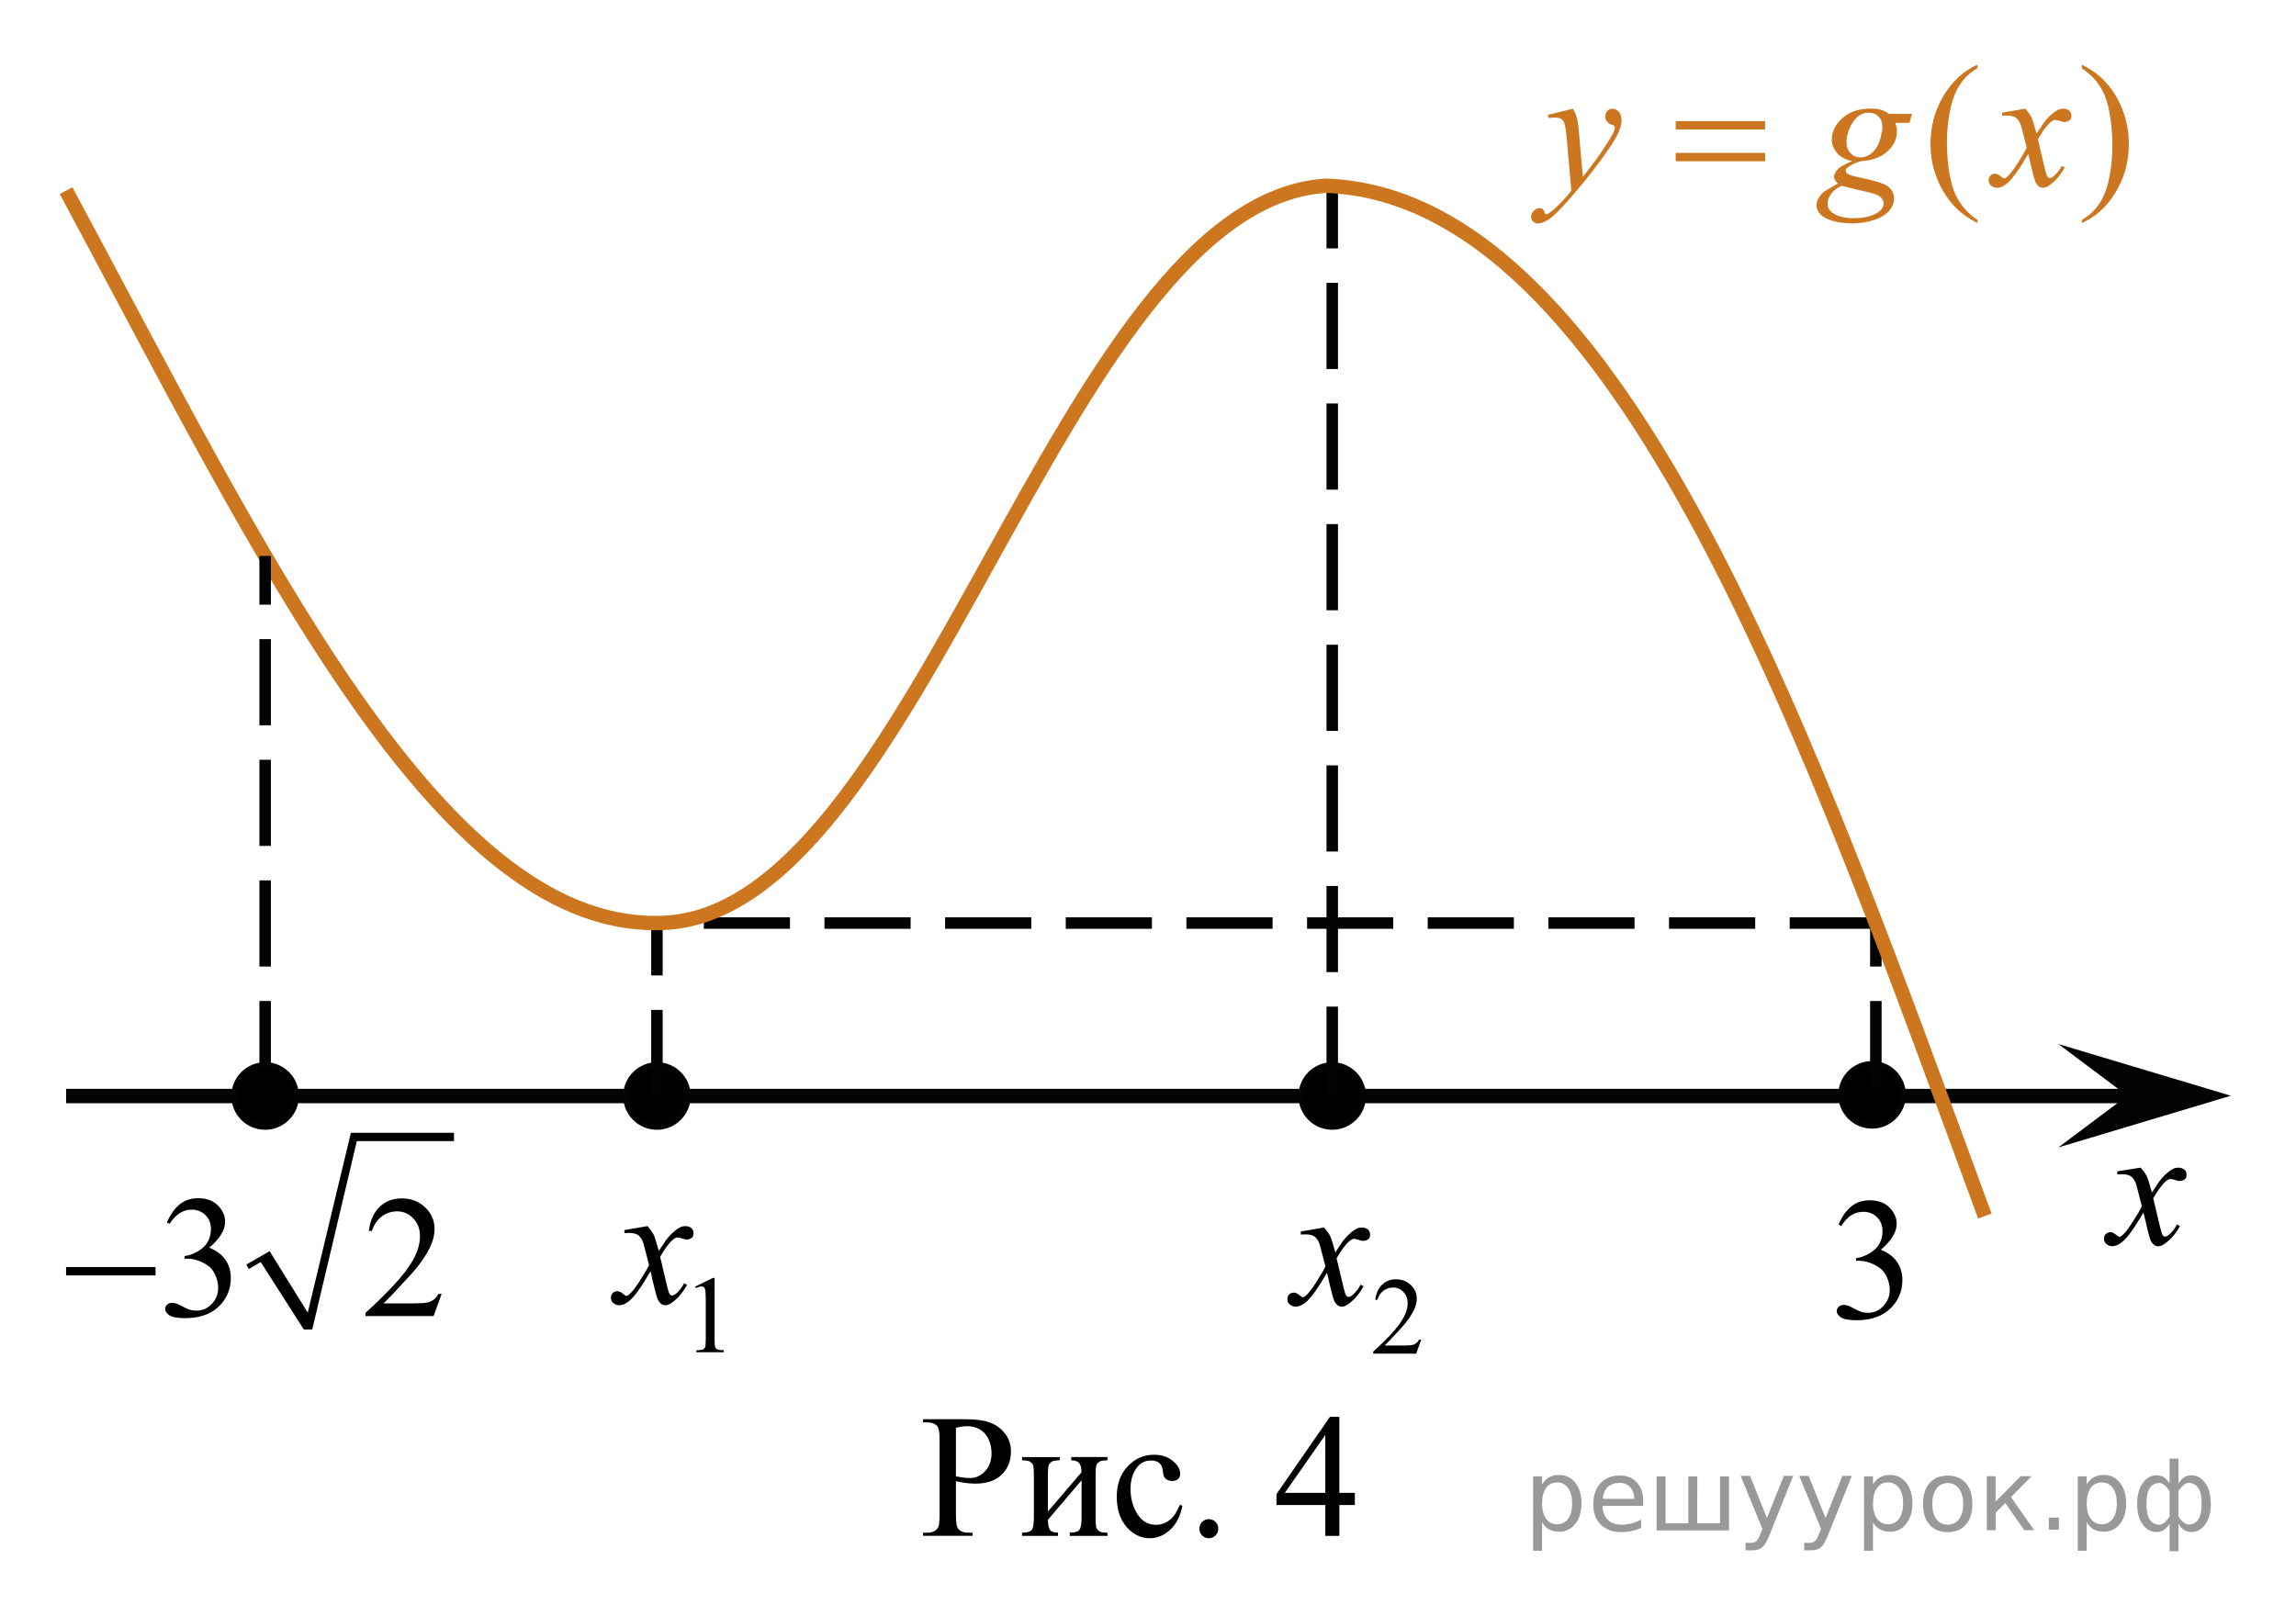 <?xml version="1.0" encoding="utf-8"?>
<!-- Generator: Adobe Illustrator 16.0.0, SVG Export Plug-In . SVG Version: 6.00 Build 0)  -->
<!DOCTYPE svg PUBLIC "-//W3C//DTD SVG 1.1//EN" "http://www.w3.org/Graphics/SVG/1.1/DTD/svg11.dtd">
<svg version="1.1" id="Слой_1" xmlns="http://www.w3.org/2000/svg" xmlns:xlink="http://www.w3.org/1999/xlink" x="0px" y="0px"
	 width="199.813px" height="140.665px" viewBox="0 0 199.813 140.665" enable-background="new 0 0 199.813 140.665"
	 xml:space="preserve">
<line fill="none" stroke="#020304" stroke-width="1.25" stroke-linejoin="round" stroke-miterlimit="8" x1="5.751" y1="95.406" x2="185.135" y2="95.406"/>
<polygon fill="#020304" points="185.135,95.38 179.129,90.88 194.143,95.38 179.129,99.88 "/>
<g>
	<g>
		<g>
			<g>
				<g>
					<g>
						<g>
							<g>
								<g>
									<g>
										<g>
											<g>
												<g>
													<g>
														<g>
															<g>
																<defs>
																	<rect id="SVGID_1_" x="180.456" y="98.704" width="12.355" height="13.729"/>
																</defs>
																<clipPath id="SVGID_2_">
																	<use xlink:href="#SVGID_1_"  overflow="visible"/>
																</clipPath>
																<g clip-path="url(#SVGID_2_)">
																	<path fill="#020304" d="M186.29,101.639c0.234,0.256,0.424,0.518,0.547,0.771c0.088,0.176,0.229,0.646,0.438,1.396
																		l0.646-0.979c0.172-0.229,0.381-0.461,0.627-0.68c0.246-0.215,0.463-0.355,0.646-0.438
																		c0.117-0.049,0.248-0.065,0.396-0.065c0.211,0,0.379,0.063,0.509,0.17c0.125,0.108,0.188,0.25,0.188,0.412
																		c0,0.188-0.034,0.313-0.108,0.392c-0.139,0.116-0.295,0.186-0.476,0.186c-0.104,0-0.218-0.02-0.331-0.063
																		c-0.229-0.078-0.391-0.115-0.471-0.115c-0.111,0-0.258,0.063-0.42,0.207c-0.313,0.256-0.668,0.75-1.092,1.479
																		l0.604,2.531c0.094,0.396,0.172,0.621,0.229,0.697c0.063,0.068,0.127,0.107,0.188,0.107
																		c0.104,0,0.228-0.063,0.354-0.17c0.271-0.229,0.502-0.521,0.689-0.895l0.262,0.143
																		c-0.313,0.58-0.703,1.063-1.188,1.438c-0.271,0.221-0.496,0.324-0.688,0.324c-0.271,0-0.492-0.154-0.654-0.469
																		c-0.104-0.188-0.313-1.021-0.646-2.479c-0.771,1.332-1.383,2.188-1.851,2.573
																		c-0.303,0.246-0.594,0.367-0.864,0.367c-0.193,0-0.377-0.069-0.539-0.222c-0.116-0.104-0.184-0.252-0.184-0.438
																		c0-0.157,0.061-0.299,0.159-0.401c0.104-0.104,0.24-0.16,0.396-0.16c0.153,0,0.321,0.076,0.502,0.229
																		c0.131,0.113,0.229,0.175,0.295,0.175c0.063,0,0.142-0.041,0.229-0.119c0.229-0.188,0.549-0.59,0.938-1.209
																		c0.396-0.617,0.655-1.063,0.777-1.347c-0.309-1.188-0.475-1.823-0.492-1.896c-0.106-0.313-0.263-0.549-0.438-0.682
																		c-0.188-0.138-0.444-0.199-0.809-0.199c-0.109,0-0.238,0.011-0.396,0.021v-0.271L186.29,101.639z"/>
																</g>
															</g>
														</g>
													</g>
												</g>
											</g>
										</g>
									</g>
								</g>
							</g>
						</g>
					</g>
				</g>
			</g>
		</g>
	</g>
</g>
<path stroke="#020304" stroke-width="0.5" stroke-miterlimit="10" d="M162.918,92.613c-1.479,0-2.688,1.203-2.688,2.693
	c0,1.48,1.199,2.688,2.688,2.688c1.481,0,2.688-1.205,2.688-2.688C165.613,93.816,164.406,92.613,162.918,92.613L162.918,92.613z"/>
<path stroke="#020304" stroke-width="0.5" stroke-miterlimit="10" d="M115.939,92.712c-1.479,0-2.688,1.205-2.688,2.693
	c0,1.483,1.199,2.688,2.688,2.688c1.484,0,2.689-1.202,2.689-2.688C118.633,93.917,117.426,92.712,115.939,92.712L115.939,92.712z"
	/>
<path stroke="#020304" stroke-width="0.5" stroke-miterlimit="10" d="M57.169,92.712c-1.48,0-2.688,1.205-2.688,2.693
	c0,1.483,1.2,2.688,2.688,2.688c1.482,0,2.688-1.202,2.688-2.688C59.863,93.917,58.656,92.712,57.169,92.712L57.169,92.712z"/>
<line fill="none" stroke="#020304" stroke-miterlimit="10" stroke-dasharray="7.5,3" x1="115.941" y1="95.122" x2="115.941" y2="16.455"/>
<line fill="none" stroke="#020304" stroke-miterlimit="10" stroke-dasharray="7.5,3" x1="163.249" y1="94.635" x2="163.249" y2="80.35"/>
<line fill="none" stroke="#020304" stroke-miterlimit="10" stroke-dasharray="7.5,3" x1="57.17" y1="95.407" x2="57.17" y2="80.35"/>
<line fill="none" stroke="#020304" stroke-miterlimit="10" stroke-dasharray="7.5,3" x1="163.249" y1="80.35" x2="57.17" y2="80.35"/>
<g>
	<g>
		<g>
			<path d="M123.686,116.607l-0.439,1.225h-3.74v-0.174c1.103-1.006,1.875-1.822,2.323-2.461c0.444-0.637,0.675-1.219,0.675-1.742
				c0-0.402-0.123-0.729-0.371-0.992c-0.246-0.258-0.539-0.387-0.883-0.387c-0.313,0-0.598,0.09-0.846,0.271
				c-0.244,0.182-0.43,0.443-0.549,0.803h-0.174c0.076-0.572,0.275-1.021,0.604-1.324c0.316-0.313,0.728-0.467,1.208-0.467
				c0.515,0,0.938,0.166,1.282,0.496c0.352,0.33,0.521,0.725,0.521,1.168c0,0.316-0.071,0.646-0.229,0.963
				c-0.229,0.51-0.604,1.041-1.116,1.604c-0.776,0.854-1.267,1.357-1.454,1.533h1.648c0.338,0,0.574-0.016,0.709-0.037
				c0.143-0.021,0.264-0.076,0.367-0.146c0.105-0.076,0.205-0.188,0.283-0.326L123.686,116.607L123.686,116.607z"/>
		</g>
		<g>
			<path d="M115.219,106.852c0.242,0.258,0.428,0.518,0.553,0.771c0.088,0.178,0.23,0.646,0.438,1.396l0.646-0.979
				c0.179-0.23,0.39-0.465,0.635-0.68c0.242-0.217,0.466-0.361,0.648-0.441c0.116-0.049,0.25-0.066,0.396-0.066
				c0.211,0,0.381,0.061,0.508,0.17c0.125,0.107,0.188,0.252,0.188,0.416c0,0.188-0.037,0.313-0.105,0.389
				c-0.143,0.119-0.296,0.188-0.479,0.188c-0.104,0-0.215-0.021-0.332-0.066c-0.229-0.076-0.393-0.115-0.469-0.115
				c-0.117,0-0.262,0.066-0.424,0.207c-0.313,0.258-0.674,0.754-1.104,1.488l0.609,2.553c0.094,0.393,0.172,0.623,0.233,0.697
				c0.063,0.078,0.129,0.115,0.188,0.115c0.104,0,0.229-0.061,0.363-0.174c0.271-0.229,0.504-0.521,0.691-0.891l0.262,0.133
				c-0.313,0.584-0.703,1.064-1.188,1.453c-0.271,0.219-0.502,0.326-0.688,0.326c-0.275,0-0.494-0.154-0.658-0.471
				c-0.104-0.188-0.316-1.021-0.646-2.486c-0.771,1.34-1.393,2.197-1.854,2.588c-0.305,0.246-0.598,0.369-0.875,0.369
				c-0.199,0-0.379-0.07-0.541-0.219c-0.119-0.104-0.182-0.254-0.182-0.438c0-0.164,0.057-0.299,0.16-0.406
				c0.106-0.106,0.239-0.161,0.397-0.161s0.326,0.077,0.506,0.233c0.127,0.112,0.229,0.17,0.296,0.17
				c0.063,0,0.141-0.037,0.229-0.117c0.229-0.188,0.548-0.594,0.942-1.217c0.397-0.623,0.662-1.069,0.787-1.353
				c-0.31-1.198-0.476-1.836-0.498-1.901c-0.108-0.32-0.264-0.549-0.438-0.687c-0.188-0.136-0.453-0.196-0.813-0.196
				c-0.108,0-0.243,0.004-0.396,0.014v-0.264L115.219,106.852z"/>
		</g>
	</g>
	<g>
		<g>
			<path d="M160.001,106.6c0.285-0.682,0.646-1.199,1.086-1.564c0.438-0.367,0.979-0.555,1.638-0.555
				c0.805,0,1.422,0.264,1.854,0.785c0.321,0.393,0.483,0.811,0.483,1.254c0,0.729-0.459,1.48-1.379,2.271
				c0.614,0.239,1.084,0.588,1.397,1.037c0.313,0.446,0.478,0.979,0.478,1.586c0,0.869-0.271,1.625-0.83,2.262
				c-0.724,0.83-1.769,1.246-3.135,1.246c-0.681,0-1.142-0.084-1.386-0.252c-0.246-0.168-0.364-0.353-0.364-0.541
				c0-0.146,0.06-0.271,0.174-0.379c0.112-0.104,0.256-0.162,0.418-0.162c0.125,0,0.25,0.021,0.379,0.063
				c0.084,0.021,0.272,0.115,0.568,0.271c0.299,0.156,0.504,0.248,0.614,0.272c0.187,0.06,0.379,0.082,0.586,0.082
				c0.504,0,0.938-0.19,1.313-0.586c0.374-0.396,0.563-0.854,0.563-1.392c0-0.391-0.088-0.771-0.26-1.143
				c-0.135-0.275-0.271-0.486-0.43-0.63c-0.211-0.198-0.504-0.379-0.875-0.539c-0.364-0.159-0.748-0.239-1.133-0.239h-0.235v-0.226
				c0.394-0.049,0.78-0.188,1.179-0.422c0.396-0.231,0.681-0.515,0.854-0.838c0.183-0.326,0.271-0.688,0.271-1.076
				c0-0.508-0.16-0.92-0.479-1.229c-0.313-0.313-0.717-0.472-1.188-0.472c-0.771,0-1.406,0.408-1.92,1.229L160.001,106.6z"/>
		</g>
	</g>
	<path fill="none" stroke="#CC761F" stroke-width="1.25" stroke-linejoin="round" stroke-miterlimit="8" d="M5.751,16.594
		c17.127,31.879,32.327,63.896,51.38,63.754c22.835,0.145,34.969-62.622,58.229-64.18c25.832,0.853,42.531,49.373,57.373,89.684"/>
</g>
<g>
	<g>
		<path fill="#CC761F" d="M172.094,19.143v0.271c-0.744-0.375-1.367-0.813-1.867-1.316c-0.711-0.72-1.262-1.563-1.646-2.536
			c-0.394-0.977-0.578-1.983-0.578-3.031c0-1.532,0.377-2.931,1.133-4.192c0.76-1.263,1.742-2.166,2.959-2.71V5.94
			c-0.605,0.336-1.105,0.797-1.496,1.379c-0.393,0.585-0.684,1.322-0.875,2.218c-0.188,0.896-0.289,1.829-0.289,2.803
			c0,1.061,0.082,2.021,0.242,2.887c0.131,0.684,0.285,1.229,0.471,1.644c0.188,0.412,0.432,0.812,0.734,1.188
			C171.189,18.434,171.594,18.798,172.094,19.143z"/>
		<path fill="#CC761F" d="M181.172,5.939V5.628c0.75,0.371,1.377,0.812,1.875,1.313c0.707,0.723,1.254,1.565,1.641,2.539
			c0.385,0.973,0.578,1.98,0.578,3.036c0,1.529-0.377,2.931-1.133,4.189c-0.754,1.267-1.738,2.166-2.961,2.71v-0.271
			c0.604-0.344,1.104-0.805,1.502-1.386c0.395-0.577,0.686-1.316,0.873-2.217c0.188-0.896,0.287-1.832,0.287-2.806
			c0-1.054-0.082-2.015-0.246-2.885c-0.123-0.686-0.275-1.229-0.463-1.642c-0.188-0.409-0.438-0.806-0.736-1.188
			C182.081,6.649,181.676,6.287,181.172,5.939z"/>
	</g>
	<g>
		<path fill="#CC761F" d="M136.887,9.461c0.168,0.287,0.283,0.559,0.35,0.808c0.063,0.25,0.134,0.737,0.191,1.473l0.324,3.646
			c0.297-0.354,0.729-0.92,1.291-1.688c0.271-0.375,0.604-0.887,1.01-1.533c0.24-0.396,0.391-0.672,0.443-0.83
			c0.022-0.079,0.043-0.161,0.043-0.245c0-0.055-0.021-0.1-0.058-0.134c-0.028-0.034-0.125-0.075-0.271-0.122
			c-0.146-0.047-0.271-0.135-0.36-0.261c-0.098-0.126-0.146-0.271-0.146-0.435c0-0.201,0.062-0.364,0.181-0.488
			c0.114-0.123,0.266-0.188,0.44-0.188c0.219,0,0.398,0.092,0.56,0.271c0.151,0.182,0.229,0.431,0.229,0.745
			c0,0.392-0.14,0.837-0.399,1.339c-0.27,0.502-0.778,1.271-1.543,2.311c-0.76,1.038-1.683,2.169-2.767,3.396
			c-0.745,0.846-1.304,1.378-1.659,1.599c-0.358,0.22-0.67,0.33-0.932,0.33c-0.148,0-0.284-0.06-0.398-0.176
			c-0.117-0.115-0.174-0.251-0.174-0.403c0-0.189,0.079-0.368,0.234-0.523c0.16-0.158,0.334-0.237,0.521-0.237
			c0.102,0,0.184,0.021,0.246,0.065c0.039,0.023,0.082,0.097,0.129,0.213c0.047,0.113,0.092,0.191,0.129,0.23
			c0.022,0.024,0.059,0.037,0.092,0.037c0.027,0,0.082-0.024,0.154-0.074c0.271-0.168,0.588-0.436,0.948-0.801
			c0.478-0.484,0.818-0.881,1.054-1.187l-0.416-4.701c-0.066-0.774-0.174-1.247-0.313-1.416c-0.139-0.168-0.365-0.252-0.69-0.252
			c-0.104,0-0.289,0.017-0.563,0.045L134.708,10L136.887,9.461z"/>
		<path fill="#CC761F" d="M166.391,9.921l-0.217,0.771h-1.236c0.098,0.268,0.146,0.518,0.146,0.748c0,0.649-0.272,1.23-0.83,1.742
			c-0.563,0.51-1.324,0.791-2.299,0.846c-0.521,0.158-0.916,0.347-1.184,0.563c-0.102,0.079-0.146,0.16-0.146,0.244
			c0,0.103,0.045,0.188,0.133,0.271c0.093,0.081,0.313,0.164,0.679,0.248l1.438,0.334c0.797,0.188,1.316,0.41,1.58,0.667
			c0.252,0.263,0.377,0.563,0.377,0.901c0,0.405-0.146,0.776-0.447,1.112s-0.735,0.599-1.313,0.789
			c-0.574,0.189-1.217,0.286-1.908,0.286c-0.612,0-1.172-0.073-1.682-0.22c-0.504-0.146-0.858-0.346-1.082-0.593
			c-0.217-0.244-0.32-0.502-0.32-0.764c0-0.213,0.064-0.435,0.212-0.663c0.143-0.229,0.313-0.419,0.524-0.564
			c0.139-0.097,0.519-0.315,1.142-0.667c-0.229-0.182-0.348-0.373-0.348-0.586c0-0.198,0.104-0.408,0.307-0.633
			c0.193-0.223,0.622-0.468,1.271-0.731c-0.547-0.104-0.979-0.331-1.297-0.686c-0.313-0.351-0.479-0.738-0.479-1.171
			c0-0.702,0.31-1.329,0.924-1.883c0.614-0.555,1.438-0.831,2.457-0.831c0.371,0,0.676,0.037,0.912,0.11
			c0.233,0.074,0.467,0.188,0.688,0.35h2.002V9.92L166.391,9.921L166.391,9.921z M160.268,16.171
			c-0.396,0.186-0.703,0.418-0.908,0.704c-0.205,0.287-0.311,0.567-0.311,0.849c0,0.323,0.146,0.596,0.445,0.809
			c0.426,0.307,1.047,0.46,1.862,0.46c0.705,0,1.313-0.12,1.813-0.359c0.5-0.237,0.755-0.55,0.755-0.931
			c0-0.192-0.097-0.376-0.277-0.55c-0.188-0.173-0.545-0.313-1.08-0.423C162.281,16.668,161.512,16.482,160.268,16.171z
			 M163.818,11.085c0-0.396-0.104-0.707-0.33-0.936c-0.221-0.229-0.508-0.341-0.857-0.341c-0.563,0-1.021,0.277-1.384,0.842
			c-0.362,0.562-0.55,1.146-0.55,1.754c0,0.381,0.115,0.688,0.354,0.935c0.229,0.243,0.519,0.363,0.849,0.363
			c0.266,0,0.521-0.071,0.762-0.215c0.242-0.146,0.449-0.342,0.617-0.595c0.168-0.252,0.305-0.573,0.397-0.967
			C163.77,11.54,163.818,11.258,163.818,11.085z"/>
		<path fill="#CC761F" d="M176.251,9.461c0.241,0.258,0.426,0.518,0.549,0.771c0.093,0.179,0.233,0.646,0.438,1.398l0.652-0.979
			c0.174-0.237,0.383-0.465,0.631-0.68c0.246-0.218,0.465-0.361,0.649-0.44c0.119-0.05,0.25-0.074,0.396-0.074
			c0.213,0,0.381,0.061,0.512,0.171c0.128,0.113,0.188,0.252,0.188,0.415c0,0.188-0.037,0.316-0.111,0.389
			c-0.139,0.123-0.297,0.187-0.478,0.187c-0.104,0-0.215-0.021-0.334-0.067c-0.229-0.076-0.389-0.115-0.467-0.115
			c-0.119,0-0.266,0.066-0.422,0.207c-0.313,0.258-0.68,0.754-1.104,1.487l0.604,2.554c0.094,0.392,0.174,0.624,0.233,0.697
			c0.063,0.077,0.127,0.115,0.19,0.115c0.104,0,0.226-0.058,0.36-0.17c0.271-0.229,0.505-0.524,0.692-0.891l0.264,0.133
			c-0.313,0.583-0.705,1.064-1.188,1.453c-0.271,0.219-0.503,0.326-0.688,0.326c-0.272,0-0.495-0.155-0.657-0.47
			c-0.104-0.189-0.315-1.021-0.646-2.488c-0.771,1.34-1.395,2.199-1.854,2.588c-0.308,0.247-0.598,0.37-0.875,0.37
			c-0.197,0-0.379-0.071-0.541-0.218c-0.117-0.105-0.185-0.255-0.185-0.438c0-0.162,0.06-0.299,0.164-0.406
			c0.107-0.106,0.241-0.163,0.398-0.163c0.156,0,0.324,0.079,0.504,0.235c0.13,0.114,0.229,0.172,0.298,0.172
			c0.062,0,0.136-0.039,0.229-0.118c0.229-0.188,0.549-0.595,0.944-1.216c0.397-0.623,0.66-1.073,0.785-1.351
			c-0.308-1.201-0.474-1.838-0.496-1.905c-0.111-0.32-0.265-0.549-0.438-0.686c-0.188-0.133-0.453-0.197-0.813-0.197
			c-0.11,0-0.242,0.005-0.395,0.016V9.807L176.251,9.461z"/>
	</g>
	<g>
		<path fill="#CC761F" d="M145.831,10.544h7.779v0.722h-7.779V10.544z M145.831,13.309h7.779v0.73h-7.779V13.309z"/>
	</g>
</g>
<g>
	<g>
		<path d="M60.498,111.993l1.542-0.752h0.148v5.354c0,0.354,0.021,0.572,0.044,0.658c0.029,0.092,0.096,0.156,0.188,0.201
			c0.097,0.047,0.285,0.073,0.57,0.082v0.172h-2.39v-0.172c0.3-0.009,0.491-0.029,0.58-0.078c0.088-0.047,0.146-0.104,0.187-0.187
			c0.03-0.073,0.053-0.308,0.053-0.687v-3.424c0-0.461-0.021-0.759-0.047-0.89c-0.021-0.104-0.063-0.179-0.12-0.226
			c-0.058-0.045-0.128-0.065-0.206-0.065c-0.115,0-0.275,0.052-0.48,0.146L60.498,111.993z"/>
	</g>
	<g>
		<path d="M56.346,106.73c0.24,0.262,0.426,0.516,0.549,0.771c0.088,0.185,0.232,0.646,0.438,1.396l0.648-0.979
			c0.176-0.232,0.388-0.465,0.636-0.678c0.242-0.213,0.463-0.361,0.646-0.439c0.116-0.051,0.251-0.07,0.396-0.07
			c0.213,0,0.382,0.061,0.509,0.172c0.125,0.113,0.188,0.25,0.188,0.414c0,0.188-0.037,0.313-0.106,0.391
			c-0.144,0.121-0.297,0.188-0.479,0.188c-0.104,0-0.213-0.021-0.332-0.063c-0.229-0.08-0.391-0.119-0.467-0.119
			c-0.119,0-0.262,0.064-0.424,0.207c-0.307,0.256-0.672,0.752-1.097,1.486l0.604,2.555c0.094,0.395,0.173,0.621,0.236,0.701
			c0.063,0.072,0.127,0.107,0.188,0.107c0.104,0,0.229-0.063,0.361-0.168c0.271-0.229,0.504-0.521,0.695-0.896l0.26,0.135
			c-0.313,0.582-0.706,1.066-1.188,1.453c-0.271,0.215-0.503,0.326-0.688,0.326c-0.274,0-0.495-0.156-0.659-0.473
			c-0.104-0.189-0.317-1.021-0.646-2.488c-0.771,1.34-1.393,2.201-1.854,2.588c-0.301,0.248-0.593,0.373-0.874,0.373
			c-0.197,0-0.378-0.074-0.541-0.219c-0.119-0.105-0.179-0.254-0.179-0.438c0-0.164,0.056-0.301,0.162-0.41
			c0.104-0.104,0.237-0.157,0.396-0.157c0.159,0,0.326,0.078,0.504,0.233c0.129,0.111,0.229,0.17,0.296,0.17
			c0.063,0,0.141-0.037,0.229-0.116c0.229-0.188,0.551-0.595,0.95-1.218c0.396-0.623,0.658-1.069,0.783-1.353
			c-0.311-1.2-0.477-1.838-0.496-1.905c-0.112-0.32-0.267-0.547-0.442-0.685c-0.188-0.135-0.453-0.198-0.813-0.198
			c-0.109,0-0.242,0.006-0.396,0.018v-0.268L56.346,106.73z"/>
	</g>
</g>
<g>
	<line fill="none" x1="21.523" y1="110.249" x2="23.076" y2="109.385"/>
	<line fill="none" x1="23.076" y1="109.385" x2="26.783" y2="115.727"/>
	<line fill="none" x1="26.783" y1="115.727" x2="30.796" y2="98.947"/>
	<line fill="none" x1="30.796" y1="98.947" x2="39.508" y2="98.947"/>
	<polygon points="21.436,110.077 23.463,108.911 26.783,114.26 30.537,98.604 39.508,98.604 39.508,99.333 31.054,99.333 
		27.173,115.727 26.439,115.727 22.688,109.857 21.653,110.464 	"/>
	<g>
		<path d="M14.526,106.419c0.287-0.678,0.647-1.199,1.086-1.563c0.438-0.369,0.98-0.556,1.64-0.556c0.807,0,1.424,0.265,1.854,0.785
			c0.324,0.394,0.486,0.812,0.486,1.252c0,0.729-0.459,1.486-1.38,2.271c0.618,0.242,1.085,0.591,1.397,1.037
			c0.313,0.446,0.479,0.979,0.479,1.588c0,0.867-0.274,1.621-0.83,2.265c-0.727,0.83-1.771,1.244-3.135,1.244
			c-0.683,0-1.144-0.084-1.388-0.257c-0.239-0.168-0.362-0.348-0.362-0.543c0-0.146,0.058-0.271,0.174-0.377
			c0.116-0.104,0.255-0.157,0.418-0.157c0.125,0,0.25,0.02,0.378,0.059c0.084,0.025,0.271,0.113,0.571,0.271
			c0.297,0.152,0.501,0.246,0.611,0.275c0.187,0.053,0.378,0.075,0.584,0.075c0.504,0,0.942-0.188,1.315-0.584
			c0.374-0.392,0.563-0.853,0.563-1.387c0-0.394-0.088-0.771-0.26-1.146c-0.128-0.274-0.271-0.481-0.423-0.634
			c-0.215-0.194-0.506-0.375-0.875-0.534c-0.371-0.162-0.748-0.238-1.136-0.238h-0.235v-0.229c0.396-0.049,0.781-0.188,1.176-0.424
			c0.396-0.229,0.683-0.514,0.854-0.836c0.18-0.324,0.268-0.688,0.268-1.074c0-0.51-0.154-0.922-0.479-1.23
			c-0.316-0.313-0.716-0.475-1.188-0.475c-0.768,0-1.401,0.406-1.92,1.23L14.526,106.419z"/>
		<path d="M38.438,112.624l-0.706,1.938H31.8v-0.271c1.746-1.592,2.974-2.896,3.687-3.896c0.718-1.013,1.064-1.935,1.064-2.771
			c0-0.642-0.193-1.162-0.584-1.565c-0.392-0.41-0.857-0.615-1.4-0.615c-0.494,0-0.938,0.146-1.33,0.435
			c-0.396,0.291-0.688,0.715-0.873,1.271h-0.271c0.123-0.914,0.438-1.612,0.953-2.104c0.512-0.484,1.146-0.729,1.916-0.729
			c0.813,0,1.496,0.262,2.041,0.783c0.545,0.521,0.815,1.145,0.815,1.854c0,0.51-0.114,1.021-0.354,1.525
			c-0.364,0.801-0.959,1.646-1.776,2.541c-1.229,1.346-2,2.15-2.309,2.434h2.623c0.535,0,0.908-0.021,1.123-0.061
			c0.215-0.037,0.409-0.119,0.583-0.24c0.173-0.121,0.318-0.295,0.451-0.521h0.274L38.438,112.624L38.438,112.624z"/>
	</g>
	<g>
		<path d="M5.751,110.29h7.785v0.731H5.751V110.29z"/>
	</g>
</g>
<line fill="none" stroke="#020304" stroke-miterlimit="10" stroke-dasharray="7.5,3" x1="23.075" y1="94.635" x2="23.075" y2="48.393"/>
<path stroke="#020304" stroke-width="0.5" stroke-miterlimit="10" d="M23.074,92.712c-1.481,0-2.69,1.205-2.69,2.695
	c0,1.481,1.2,2.688,2.69,2.688c1.482,0,2.688-1.202,2.688-2.688C25.769,93.917,24.562,92.712,23.074,92.712L23.074,92.712z"/>
<g>
	<g>
		<defs>
			<rect id="SVGID_3_" x="77.547" y="119.758" width="44.092" height="20.907"/>
		</defs>
		<clipPath id="SVGID_4_">
			<use xlink:href="#SVGID_3_"  overflow="visible"/>
		</clipPath>
		<g clip-path="url(#SVGID_4_)">
			<g enable-background="new    ">
				<path d="M83.191,128.937v2.957c0,0.64,0.069,1.036,0.207,1.19c0.188,0.22,0.471,0.33,0.851,0.33h0.385v0.276h-4.3v-0.276h0.377
					c0.424,0,0.728-0.141,0.911-0.42c0.099-0.154,0.148-0.521,0.148-1.101v-6.558c0-0.639-0.067-1.035-0.2-1.19
					c-0.193-0.22-0.479-0.329-0.859-0.329h-0.377v-0.277h3.678c0.898,0,1.606,0.094,2.124,0.281c0.518,0.187,0.955,0.502,1.31,0.946
					c0.355,0.444,0.533,0.972,0.533,1.58c0,0.828-0.271,1.502-0.811,2.021c-0.541,0.52-1.304,0.779-2.291,0.779
					c-0.242,0-0.503-0.018-0.785-0.053S83.512,129.007,83.191,128.937z M83.191,128.51c0.261,0.051,0.493,0.088,0.696,0.112
					c0.202,0.025,0.375,0.038,0.518,0.038c0.513,0,0.956-0.201,1.328-0.604c0.373-0.401,0.559-0.922,0.559-1.561
					c0-0.439-0.089-0.848-0.267-1.225c-0.178-0.376-0.429-0.658-0.755-0.846c-0.326-0.187-0.696-0.28-1.11-0.28
					c-0.252,0-0.575,0.048-0.97,0.142V128.51z"/>
			</g>
			<g enable-background="new    ">
				<path d="M91.194,131.579l2.931-3.429c-0.01-0.384-0.082-0.65-0.214-0.801c-0.133-0.15-0.363-0.227-0.688-0.232v-0.284h3.153
					v0.284c-0.331,0-0.553,0.034-0.666,0.102c-0.114,0.067-0.203,0.15-0.267,0.25c-0.064,0.101-0.096,0.425-0.096,0.974v3.639
					c0,0.528,0.027,0.845,0.082,0.946c0.054,0.104,0.139,0.193,0.255,0.27c0.116,0.078,0.346,0.117,0.692,0.117v0.276h-3.279v-0.276
					c0.41,0,0.684-0.076,0.822-0.229s0.207-0.521,0.207-1.104v-3.227l-2.931,3.437c0.01,0.424,0.069,0.716,0.178,0.875
					c0.108,0.16,0.343,0.242,0.703,0.248v0.276h-3.131v-0.276c0.439,0,0.72-0.082,0.844-0.244s0.185-0.525,0.185-1.089v-3.639
					c0-0.534-0.027-0.85-0.082-0.946c-0.054-0.098-0.138-0.186-0.251-0.263c-0.114-0.077-0.345-0.116-0.696-0.116v-0.284h3.279
					v0.284c-0.331,0-0.553,0.034-0.666,0.102c-0.114,0.067-0.203,0.15-0.267,0.25c-0.064,0.101-0.096,0.425-0.096,0.974V131.579z"/>
			</g>
			<g enable-background="new    ">
				<path d="M102.901,131.086c-0.183,0.902-0.54,1.598-1.073,2.084s-1.122,0.73-1.769,0.73c-0.77,0-1.441-0.327-2.013-0.98
					c-0.572-0.654-0.858-1.537-0.858-2.65c0-1.078,0.317-1.954,0.951-2.628c0.634-0.674,1.395-1.011,2.283-1.011
					c0.666,0,1.214,0.179,1.643,0.535c0.43,0.357,0.645,0.728,0.645,1.111c0,0.19-0.061,0.344-0.182,0.461s-0.289,0.176-0.506,0.176
					c-0.292,0-0.512-0.095-0.659-0.284c-0.084-0.104-0.14-0.305-0.167-0.599c-0.027-0.295-0.127-0.52-0.299-0.674
					c-0.174-0.15-0.412-0.225-0.719-0.225c-0.493,0-0.891,0.185-1.191,0.554c-0.399,0.489-0.6,1.136-0.6,1.938
					c0,0.818,0.199,1.541,0.596,2.168c0.397,0.626,0.934,0.939,1.609,0.939c0.484,0,0.918-0.168,1.303-0.502
					c0.271-0.229,0.535-0.646,0.793-1.25L102.901,131.086z"/>
			</g>
			<g enable-background="new    ">
				<path d="M105.2,132.238c0.232,0,0.427,0.081,0.585,0.243c0.157,0.162,0.237,0.358,0.237,0.587c0,0.23-0.081,0.426-0.241,0.588
					s-0.354,0.244-0.581,0.244s-0.42-0.082-0.581-0.244c-0.16-0.162-0.24-0.357-0.24-0.588c0-0.234,0.08-0.432,0.24-0.591
					C104.781,132.318,104.974,132.238,105.2,132.238z"/>
			</g>
			<g enable-background="new    ">
				<path d="M117.906,129.947v1.063h-1.348v2.681h-1.221v-2.681h-4.248v-0.957l4.655-6.723h0.813v6.617H117.906z M115.337,129.947
					v-5.038l-3.523,5.038H115.337z"/>
			</g>
		</g>
	</g>
</g>
<rect x="41.548" fill="none" width="148.165" height="5.67"/>
<rect x="28.79" y="133.701" fill="none" width="148.165" height="5.67"/>
<rect x="194.143" y="30.402" fill="none" width="5.67" height="103.299"/>
<rect x="0" y="26.913" fill="none" width="5.67" height="103.298"/>
<g style="stroke:none;fill:#000;fill-opacity:0.40" ><path d="m 134.2,132.5 v 2.49 h -0.78 v -6.48 h 0.78 v 0.71 q 0.24,-0.42 0.61,-0.62 0.37,-0.21 0.89,-0.21 0.86,0 1.39,0.68 0.54,0.68 0.54,1.79 0,1.11 -0.54,1.79 -0.53,0.68 -1.39,0.68 -0.52,0 -0.89,-0.20 -0.37,-0.21 -0.61,-0.62 z m 2.62,-1.64 q 0,-0.85 -0.35,-1.33 -0.35,-0.49 -0.96,-0.49 -0.61,0 -0.96,0.49 -0.35,0.48 -0.35,1.33 0,0.85 0.35,1.34 0.35,0.48 0.96,0.48 0.61,0 0.96,-0.48 0.35,-0.49 0.35,-1.34 z"/><path d="m 143.0,130.7 v 0.38 h -3.55 q 0.05,0.80 0.48,1.22 0.43,0.42 1.20,0.42 0.44,0 0.86,-0.11 0.42,-0.11 0.83,-0.33 v 0.73 q -0.42,0.18 -0.85,0.27 -0.44,0.09 -0.88,0.09 -1.12,0 -1.78,-0.65 -0.65,-0.65 -0.65,-1.77 0,-1.15 0.62,-1.83 0.62,-0.68 1.68,-0.68 0.95,0 1.50,0.61 0.55,0.61 0.55,1.66 z m -0.77,-0.23 q -0.01,-0.63 -0.36,-1.01 -0.34,-0.38 -0.91,-0.38 -0.65,0 -1.04,0.36 -0.39,0.36 -0.44,1.03 z"/><path d="m 147.7,132.6 h 1.99 v -4.08 h 0.78 v 4.70 h -6.30 v -4.70 h 0.78 v 4.08 h 1.98 v -4.08 h 0.78 z"/><path d="m 154.0,133.6 q -0.33,0.84 -0.64,1.09 -0.31,0.26 -0.83,0.26 h -0.62 v -0.65 h 0.45 q 0.32,0 0.49,-0.15 0.18,-0.15 0.39,-0.71 l 0.14,-0.35 -1.90,-4.62 h 0.82 l 1.47,3.67 1.47,-3.67 h 0.82 z"/><path d="m 159.1,133.6 q -0.33,0.84 -0.64,1.09 -0.31,0.26 -0.83,0.26 h -0.62 v -0.65 h 0.45 q 0.32,0 0.49,-0.15 0.18,-0.15 0.39,-0.71 l 0.14,-0.35 -1.90,-4.62 h 0.82 l 1.47,3.67 1.47,-3.67 h 0.82 z"/><path d="m 163.0,132.5 v 2.49 h -0.78 v -6.48 h 0.78 v 0.71 q 0.24,-0.42 0.61,-0.62 0.37,-0.21 0.89,-0.21 0.86,0 1.39,0.68 0.54,0.68 0.54,1.79 0,1.11 -0.54,1.79 -0.53,0.68 -1.39,0.68 -0.52,0 -0.89,-0.20 -0.37,-0.21 -0.61,-0.62 z m 2.62,-1.64 q 0,-0.85 -0.35,-1.33 -0.35,-0.49 -0.96,-0.49 -0.61,0 -0.96,0.49 -0.35,0.48 -0.35,1.33 0,0.85 0.35,1.34 0.35,0.48 0.96,0.48 0.61,0 0.96,-0.48 0.35,-0.49 0.35,-1.34 z"/><path d="m 169.5,129.1 q -0.62,0 -0.98,0.49 -0.36,0.48 -0.36,1.32 0,0.84 0.36,1.33 0.36,0.48 0.99,0.48 0.62,0 0.98,-0.49 0.36,-0.49 0.36,-1.32 0,-0.83 -0.36,-1.32 -0.36,-0.49 -0.98,-0.49 z m 0,-0.65 q 1.01,0 1.58,0.65 0.57,0.65 0.57,1.81 0,1.15 -0.57,1.81 -0.57,0.65 -1.58,0.65 -1.01,0 -1.58,-0.65 -0.57,-0.66 -0.57,-1.81 0,-1.16 0.57,-1.81 0.57,-0.65 1.58,-0.65 z"/><path d="m 172.9,128.5 h 0.77 v 2.21 l 2.18,-2.21 h 0.95 l -1.79,1.82 2.02,2.88 h -0.86 l -1.66,-2.37 -0.83,0.84 v 1.53 h -0.77 z"/><path d="m 178.3,132.1 h 0.88 v 1.06 h -0.88 z"/><path d="m 181.6,132.5 v 2.49 h -0.78 v -6.48 h 0.78 v 0.71 q 0.24,-0.42 0.61,-0.62 0.37,-0.21 0.89,-0.21 0.86,0 1.39,0.68 0.54,0.68 0.54,1.79 0,1.11 -0.54,1.79 -0.53,0.68 -1.39,0.68 -0.52,0 -0.89,-0.20 -0.37,-0.21 -0.61,-0.62 z m 2.62,-1.64 q 0,-0.85 -0.35,-1.33 -0.35,-0.49 -0.96,-0.49 -0.61,0 -0.96,0.49 -0.35,0.48 -0.35,1.33 0,0.85 0.35,1.34 0.35,0.48 0.96,0.48 0.61,0 0.96,-0.48 0.35,-0.49 0.35,-1.34 z"/><path d="m 186.8,130.9 q 0,0.99 0.30,1.40 0.31,0.42 0.82,0.42 0.41,0 0.89,-0.70 v -2.23 q -0.48,-0.70 -0.89,-0.70 -0.52,0 -0.82,0.42 -0.30,0.42 -0.30,1.40 z m 2.01,4.13 v -2.39 q -0.24,0.39 -0.52,0.56 -0.27,0.16 -0.62,0.16 -0.70,0 -1.19,-0.65 -0.49,-0.65 -0.49,-1.80 0,-1.15 0.49,-1.82 0.49,-0.67 1.19,-0.67 0.35,0 0.62,0.16 0.28,0.16 0.52,0.55 v -2.16 h 0.78 v 2.16 q 0.24,-0.39 0.51,-0.55 0.28,-0.16 0.62,-0.16 0.70,0 1.19,0.67 0.49,0.66 0.49,1.82 0,1.15 -0.49,1.80 -0.49,0.65 -1.19,0.65 -0.35,0 -0.62,-0.16 -0.27,-0.16 -0.51,-0.56 v 2.39 z m 2.79,-4.13 q 0,-0.99 -0.31,-1.40 -0.30,-0.42 -0.82,-0.42 -0.41,0 -0.89,0.70 v 2.23 q 0.48,0.70 0.89,0.70 0.52,0 0.82,-0.42 0.31,-0.42 0.31,-1.40 z"/></g></svg>

<!--File created and owned by https://sdamgia.ru. Copying is prohibited. All rights reserved.-->
